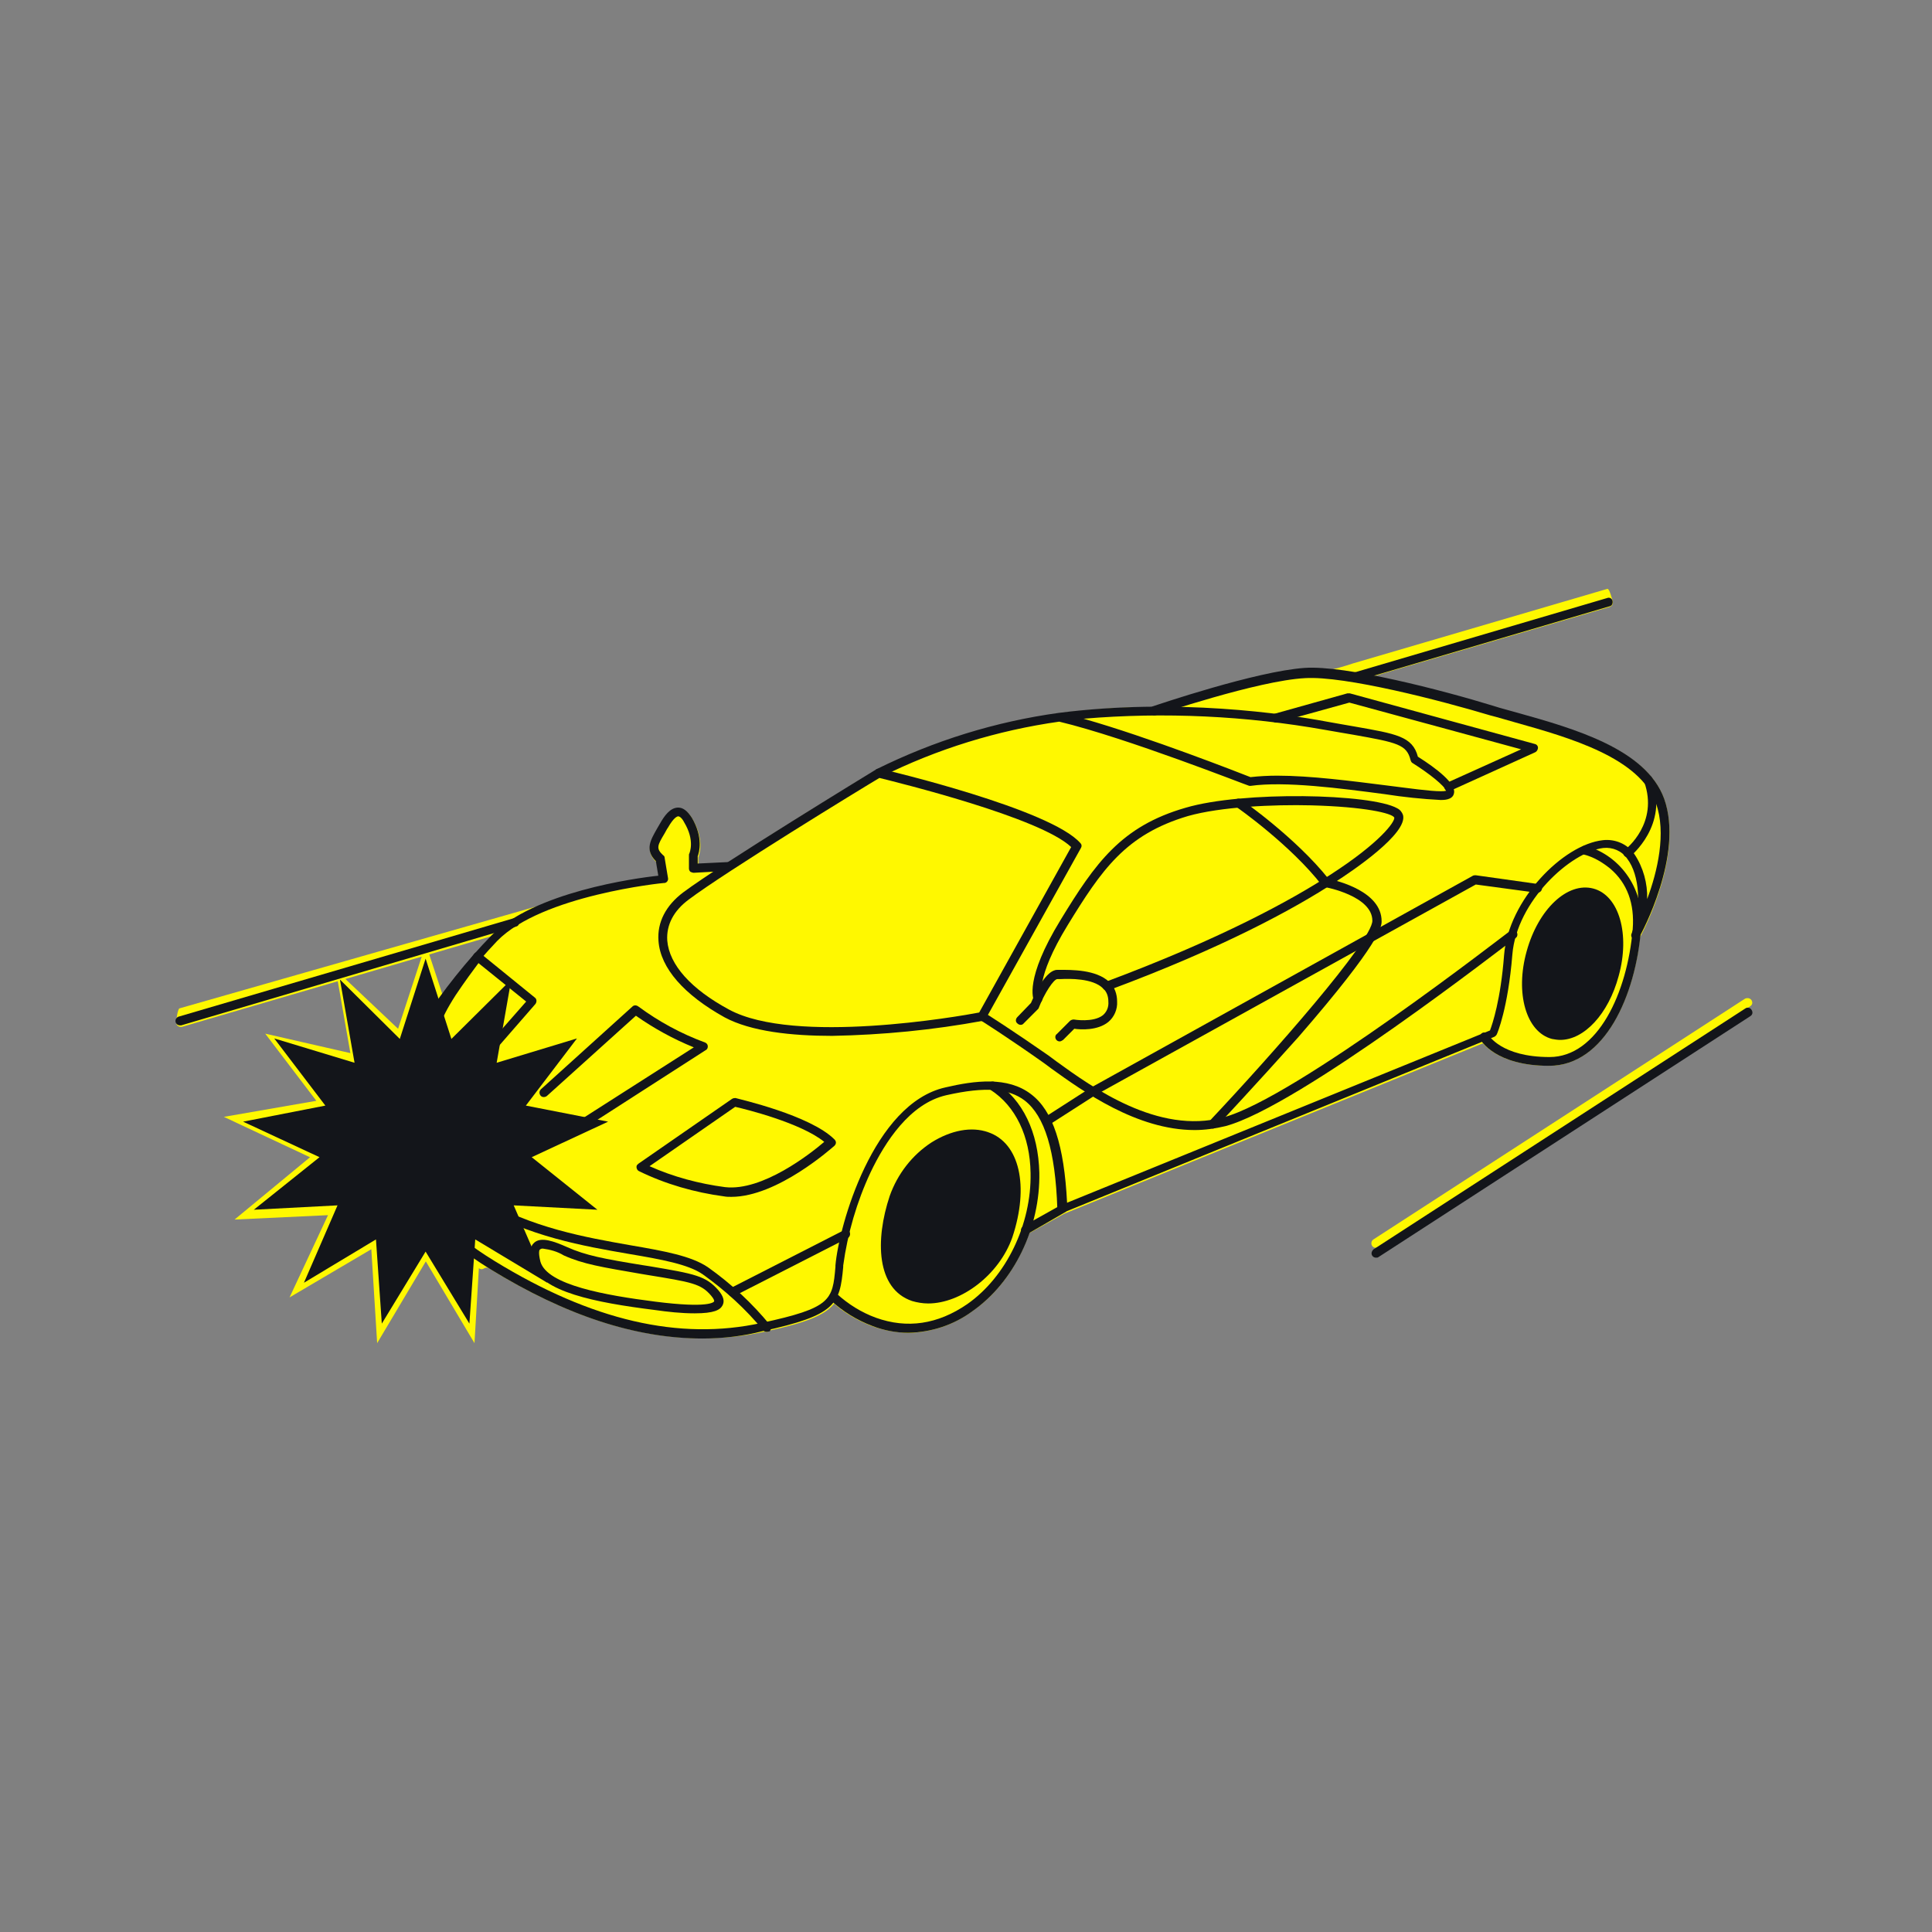 <?xml version="1.0" encoding="utf-8"?>
<svg xmlns="http://www.w3.org/2000/svg" xmlns:xlink="http://www.w3.org/1999/xlink" version="1.1" id="Ebene_1" x="0px" y="0px" viewBox="0 0 397 397" style="enable-background:new 0 0 397 397;" xml:space="preserve" width="350" height="350">
<rect x="0" y="0" width="397" height="397" fill="#808080" stroke="none"/>
<style type="text/css">
	.st0{fill:none;}
	.st1{fill:#FFF800;}
	.st2{fill:#13151A;}
</style>
<path id="Rechteck_41" class="st0" d="M10,0h377c5.5,0,10,4.5,10,10v377c0,5.5-4.5,10-10,10H10c-5.5,0-10-4.5-10-10V10  C0,4.5,4.5,0,10,0z"/>
<g>
	<path class="st1" d="M359.9,205.5c-0.3-0.4-0.8-0.5-1.3-0.3l-76.4,49.5c-0.3,0.2-0.4,0.5-0.4,0.8c0,0.5,0.4,0.9,0.9,0.9   c0.2,0,0.3-0.1,0.5-0.1l76.4-49.5C360.1,206.5,360.2,206,359.9,205.5z"/>
	<path class="st1" d="M318.3,219c11,0,17.3-13.4,18.7-26.4c0.9-1.7,8.9-17.1,5-28.3c-3.6-10.2-18.3-14.4-30.2-17.7   c-1.8-0.5-3.4-1-4.9-1.4c-6.3-1.9-16.2-4.6-24.8-6.2l48.7-14.3c0,0,0,0,0,0c0.5-0.2,0.7-0.7,0.6-1.1s-0.7-2.7-1.1-2.6l-52.2,15.3   c-8.8,2.9-7.5,1-10,1.2c-9.7,0.6-29.1,7.1-31.1,7.8c-6.2,0-12.7,0.4-19.4,1.3h0c-13,1.8-25.7,5.7-37.5,11.6c0,0,0,0,0,0   c0,0,0,0,0,0c-1,0.6-18.8,11.4-30.7,19.2l-5.9,0.3v-1.5c0.3-0.8,1.2-3.8-1.2-7.9c-0.8-1.4-1.7-2.1-2.8-2.1h0   c-1.6,0-2.9,1.8-3.7,3.2c-0.2,0.4-0.5,0.8-0.7,1.2c-1.4,2.3-2.6,4.2-0.2,6.6l0.5,3c-3.7,0.4-19.8,4.1-29.7,8.8   c-0.9,0.5,10.8-4.9,10-4.3l-78.8,22.5c-0.4,0.1-0.7,2.5-0.7,2.9c0,0.5,0.4,0.9,0.9,0.9c0.1,0,0.2,0,0.3,0l64.2-18.8   c-0.2,0.1-0.3,0.3-0.5,0.4c-3.7,3.8-6.5,8.3-9.8,12.9L87.5,194l-5.7,17.4l-12.8-12.1l3,17.1l-17.5-4l10.5,13.8L46,229.5l17.7,8.3   l-15.5,12.8l19.2-0.9l-7.9,16.9l16.8-9.9l1.2,19.3l10-16.8l10,16.8l0.9-15.4c1,0.7,1.1-0.6,2.2,0.1c15.6,9.6,30,14.3,43.7,14.3   c4.2,0,8.4-0.4,12.5-1.3c0.1,0,0.2,0,0.3-0.1c0.1,0.1,0.3,0.1,0.4,0.1l0,0c0.2,0,0.4-0.1,0.6-0.2c0,0,0.1-0.1,0.1-0.1   c7.7-1.7,11.3-3.2,13.2-5.5c2.3,2,4.9,3.5,7.8,4.6c2.4,0.9,4.9,1.3,7.4,1.4c4.7-0.1,9.3-1.6,13.1-4.4c5.4-3.7,9.5-9.5,11.8-16.1   l7.2-4l86-35C305.9,215.7,309.5,219,318.3,219z"/>
</g>
<g id="Gruppe_307_1_" transform="translate(-1360.943 -2522.114)">
	<g id="Gruppe_305_1_" transform="translate(1397 2645)">
		<g id="Gruppe_304_1_">
			<g id="Gruppe_279_1_" transform="translate(241.194)">
				<path id="Pfad_264_1_" class="st2" d="M0.9,17.2c-0.5,0-0.9-0.4-0.9-0.9c0-0.4,0.3-0.8,0.7-0.9L53,0c0.5-0.2,1,0.1,1.1,0.6      s-0.1,1-0.6,1.1c0,0,0,0,0,0L1.2,17.1C1.1,17.1,1,17.2,0.9,17.2z"/>
			</g>
			<g id="Gruppe_280_1_" transform="translate(0 65.806)">
				<path id="Pfad_265_1_" class="st2" d="M0.9,22C0.4,22,0,21.6,0,21.1c0-0.4,0.3-0.8,0.7-0.9L69.5,0c0.5-0.1,1,0.2,1.1,0.6      c0.1,0.5-0.1,1-0.6,1.1L1.2,22C1.1,22,1,22,0.9,22z"/>
			</g>
			<g id="Gruppe_281_1_" transform="translate(245.776 84.244)">
				<path id="Pfad_266_1_" class="st2" d="M0.9,51.3c-0.5,0-0.9-0.4-0.9-0.9c0-0.3,0.2-0.6,0.4-0.8L76.8,0.1c0.4-0.3,1-0.2,1.3,0.3      s0.2,1-0.3,1.3L1.4,51.2C1.3,51.3,1.1,51.3,0.9,51.3z"/>
			</g>
			<g id="Gruppe_282_1_" transform="translate(99.254 35.071)">
				<path id="Pfad_267_1_" class="st2" d="M35.7,54.9c-8.4,0-16.7-0.9-22.1-3.8C5.3,46.5,0.4,41,0,35.4c-0.3-3.8,1.5-7.3,5.1-10      C13,19.5,43.5,0.9,44.8,0.1C45,0,45.2,0,45.5,0c1.4,0.3,35.1,8.3,41.2,15.3c0.3,0.3,0.3,0.7,0.1,1L67.3,51.3      c-0.1,0.2-0.4,0.4-0.6,0.5C56.4,53.7,46.1,54.7,35.7,54.9z M45.4,1.9c-3.4,2-31.8,19.4-39.2,25c-3.1,2.3-4.6,5.2-4.4,8.4      c0.4,5,4.9,10,12.7,14.2c13.5,7.3,47.3,1.4,51.4,0.6l18.9-34C78.4,10,49,2.8,45.4,1.9L45.4,1.9z"/>
			</g>
			<g id="Gruppe_283_1_" transform="translate(143.597 22.303)">
				<path id="Pfad_268_1_" class="st2" d="M116.4,19.2c-3.8-0.2-7.7-0.6-11.5-1.2c-9.1-1.2-20.5-2.7-27.6-1.7c-0.2,0-0.3,0-0.5-0.1      C76.6,16.2,51.8,6.4,38,3.1C25.3,4.9,12.9,8.7,1.3,14.5c-0.5,0.2-1,0-1.2-0.4c-0.2-0.4,0-0.9,0.3-1.2C12.3,7,24.9,3.1,37.9,1.3      h0c24.2-3.1,46.6,0.2,55.1,1.8c2.1,0.4,4.1,0.7,5.7,1c8.5,1.5,11.9,2,13,6.2c3.8,2.4,8,5.6,7.4,7.6      C118.8,19.2,117,19.2,116.4,19.2z M82.8,14.2c6.8,0,15.3,1.1,22.4,2c4.8,0.6,9,1.2,11.2,1.2c0.4,0,0.7,0,1.1-0.1      c-0.3-1-3.4-3.5-6.9-5.7c-0.2-0.1-0.3-0.3-0.4-0.6c-0.8-3.2-2.7-3.6-11.7-5.2c-1.7-0.3-3.6-0.6-5.8-1C76.4,1.9,59.6,1.1,43,2.5      c13.4,3.8,32,11.1,34.3,12C79.1,14.3,81,14.2,82.8,14.2L82.8,14.2z"/>
			</g>
			<g id="Gruppe_284_1_" transform="translate(44.413 14.461)">
				<path id="Pfad_269_1_" class="st2" d="M63.9,137.7c-13.7,0-28.1-4.7-43.7-14.3C-0.5,110.6-0.2,98.6,0.1,90.6c0-0.8,0-1.6,0-2.3      c0-8.1,10.5-23.3,20.4-33.4c8.7-8.9,29.5-11.8,34.3-12.3l-0.5-3c-2.3-2.3-1.1-4.3,0.2-6.6c0.2-0.4,0.5-0.8,0.7-1.2      c0.8-1.4,2-3.2,3.7-3.2h0c1,0,1.9,0.7,2.8,2.1c2.4,4.1,1.5,7.1,1.2,7.9v1.5l6.2-0.3c0.5,0,0.9,0.3,1,0.8c0,0,0,0,0,0      c0,0.5-0.4,0.9-0.9,1c0,0,0,0,0,0l-7.1,0.4c-0.2,0-0.5-0.1-0.7-0.2c-0.2-0.2-0.3-0.4-0.3-0.7v-2.7c0-0.1,0-0.3,0.1-0.4      c0-0.1,1.2-2.6-1.1-6.4c-0.4-0.8-0.9-1.2-1.2-1.2l0,0c-0.2,0-0.9,0.2-2.1,2.3c-0.3,0.4-0.5,0.9-0.7,1.2      c-1.5,2.5-1.8,3.1-0.3,4.5c0.2,0.1,0.3,0.3,0.3,0.5l0.7,4.2c0.1,0.5-0.3,1-0.8,1c0,0,0,0-0.1,0c-0.2,0-25,2.5-34.2,11.9      C12,66.2,1.9,80.9,1.9,88.3c0,0.7,0,1.5,0,2.3c-0.2,8-0.6,19,19.3,31.2c19.9,12.2,37.9,16.4,54.8,12.7      c14.4-3.1,14.6-4.7,15.2-11.5l0-0.3c0.7-8.2,7.8-33.3,22.6-36.6c6-1.4,12.8-2.3,17.6,1.4c4.5,3.4,6.8,10.5,7.4,22.3l86.9-35.4      c0.5-1.3,2.2-6.3,2.9-15.5c0.9-11.3,12.1-22.7,20.3-23.6c2.5-0.3,5.1,0.8,6.5,2.9c1.8,2.7,2.7,6,2.6,9.2      c2.1-5.6,4-13.6,1.8-19.7c-3.3-9.3-17.5-13.4-28.9-16.6c-1.8-0.5-3.4-1-5-1.4c-10.3-3.1-30-8.2-38.2-7.7      C178,2.5,157.2,9.6,157,9.6c-0.5,0.2-1-0.1-1.2-0.6c-0.2-0.5,0.1-1,0.6-1.2c0,0,0,0,0,0c0.9-0.3,21.2-7.2,31.2-7.9      c8.4-0.6,28.4,4.6,38.8,7.8c1.5,0.5,3.2,0.9,4.9,1.4c11.8,3.3,26.5,7.5,30.2,17.7c4.1,11.5-4.7,27.7-5.1,28.4      c-0.2,0.4-0.8,0.6-1.2,0.4c-0.4-0.2-0.6-0.7-0.4-1.1c2.1-5.2,1.7-12-0.9-15.4c-1.1-1.6-3-2.4-4.9-2.2      c-6.7,0.8-17.8,10.9-18.7,21.9c-0.9,11.1-3.1,16.2-3.2,16.4c-0.1,0.2-0.3,0.4-0.5,0.5l-88.5,36.1c-0.5,0.2-1,0-1.2-0.5      c0-0.1-0.1-0.2-0.1-0.3c-0.4-11.9-2.6-19-6.7-22.2c-3.3-2.5-8.1-2.9-16.1-1.1c-7.5,1.7-12.6,9.6-15.6,15.9      c-2.8,6-4.7,12.5-5.6,19.1l0,0.3c-0.7,7.7-1.5,9.9-16.6,13.2C72.3,137.2,68.1,137.7,63.9,137.7z"/>
			</g>
			<g id="Gruppe_285_1_" transform="translate(94.715 102.751)">
				<path id="Pfad_270_1_" class="st2" d="M19.5,20.3c-0.5,0-1,0-1.5-0.1C12,19.4,6,17.7,0.5,15c-0.4-0.2-0.6-0.8-0.4-1.2      c0.1-0.1,0.2-0.2,0.3-0.3L19.6,0.2C19.9,0,20.1,0,20.4,0C21,0.2,35.7,3.5,40.7,8.5c0.4,0.4,0.4,0.9,0,1.3c0,0,0,0,0,0      C40.2,10.2,29,20.3,19.5,20.3z M2.7,14c4.9,2.2,10.2,3.6,15.5,4.3c7.7,0.9,17.6-6.9,20.4-9.3c-4.8-3.9-16.1-6.7-18.3-7.2L2.7,14      z"/>
			</g>
			<g id="Gruppe_286_1_" transform="translate(52.265 72.819)">
				<path id="Pfad_271_1_" class="st2" d="M8.2,25.6c-0.2,0-0.5-0.1-0.6-0.3l-6.9-6.9c-1.5-1.5-0.5-4.9,3.1-10.6      C6.3,4,9.1,0.4,9.1,0.3c0.3-0.4,0.9-0.5,1.3-0.1c0,0,0,0,0,0l11.2,9.1c0.4,0.3,0.4,0.9,0.1,1.3c0,0,0,0,0,0L8.9,25.3      C8.7,25.4,8.5,25.6,8.2,25.6L8.2,25.6z M10,2.2C9.1,3.4,7.1,6.1,5.3,8.8c-3.6,5.6-3.8,7.9-3.3,8.3l6.2,6.2l11.6-13.2L10,2.2z"/>
			</g>
			<g id="Gruppe_287_1_" transform="translate(44.783 99.396)">
				<path id="Pfad_272_1_" class="st2" d="M76.7,51.4c-0.3,0-0.5-0.1-0.7-0.3c-3.6-4.4-7.8-8.2-12.4-11.5c-3-2.1-8.6-3.1-15.1-4.2      c-9.3-1.6-20.9-3.6-31.3-9.9C-0.7,14.6,0,1.4,0,0.9C0,0.4,0.5,0,1,0c0.5,0,0.9,0.5,0.8,1l0,0c0,0.2-0.6,12.6,16.3,22.9      c10.1,6.1,21.5,8.1,30.6,9.7c7,1.2,12.5,2.2,15.9,4.5c4.8,3.4,9.1,7.4,12.8,11.9c0.3,0.4,0.2,1-0.1,1.3      C77.1,51.3,76.9,51.4,76.7,51.4L76.7,51.4z"/>
			</g>
			<g id="Gruppe_288_1_" transform="translate(74.811 83.731)">
				<path id="Pfad_273_1_" class="st2" d="M9.5,24.8c-0.5,0-0.9-0.4-0.9-0.9c0-0.3,0.2-0.6,0.4-0.8L31.7,8.6      c-4.2-1.7-8.2-3.9-11.9-6.5L1.5,18.6c-0.4,0.3-1,0.3-1.3-0.1c-0.3-0.4-0.3-0.9,0.1-1.3l18.8-17c0.3-0.3,0.8-0.3,1.2,0      c4.2,3.1,8.8,5.6,13.7,7.4c0.5,0.2,0.7,0.7,0.5,1.2c-0.1,0.2-0.2,0.3-0.4,0.4L10,24.7C9.9,24.8,9.7,24.8,9.5,24.8z"/>
			</g>
			<g id="Gruppe_289_1_" transform="translate(164.832 68.224)">
				<path id="Pfad_274_1_" class="st2" d="M44.6,41.1c-11.9,0-23-8-29.4-12.6c-0.7-0.5-1.3-1-1.9-1.4c-6.5-4.6-12.7-8.6-12.8-8.6      c-0.4-0.3-0.5-0.9-0.2-1.3C0.5,16.9,1,16.7,1.4,17c0.1,0,6.3,4,12.9,8.6c0.6,0.4,1.2,0.9,1.9,1.4c7.3,5.3,20.9,15.1,34.3,11.5      c14.7-3.9,58.4-38,58.9-38.3c0.4-0.3,1-0.3,1.3,0.1s0.3,1-0.1,1.3c0,0,0,0,0,0C108.6,3,66,36.3,50.9,40.3      C48.8,40.8,46.7,41.1,44.6,41.1z"/>
			</g>
			<g id="Gruppe_290_1_" transform="translate(178.097 56.968)">
				<path id="Pfad_275_1_" class="st2" d="M0.9,51.5c-0.5,0-0.9-0.4-0.9-0.9c0-0.3,0.2-0.6,0.4-0.8l9.5-6.1l0,0L88.5,0.1      C88.7,0,88.9,0,89.1,0l12.8,1.8c0.5,0.1,0.8,0.5,0.8,1c-0.1,0.5-0.5,0.8-1,0.8L89.1,1.9L10.9,45.2l-9.5,6.1      C1.3,51.4,1.1,51.5,0.9,51.5z"/>
			</g>
			<g id="Gruppe_291_1_" transform="translate(113.545 129.817)">
				<path id="Pfad_276_1_" class="st2" d="M0.9,13.7c-0.5,0-0.9-0.4-0.9-0.9c0-0.3,0.2-0.7,0.5-0.8L23.8,0.1c0.5-0.2,1,0,1.2,0.4      c0.2,0.4,0,1-0.4,1.2L1.3,13.6C1.2,13.7,1.1,13.7,0.9,13.7z"/>
			</g>
			<g id="Gruppe_292_1_" transform="translate(72.896 131.886)">
				<path id="Pfad_277_1_" class="st2" d="M33.8,15.1c-2.8,0-5.5-0.3-8.3-0.7C13.5,12.9,2.1,10.7,0.4,5c-0.7-2.1-0.5-3.6,0.4-4.4      c1.4-1.3,4.1-0.3,6.8,0.9c3.8,1.7,7.5,2.4,15.5,3.7l1.3,0.2c9.5,1.6,11.7,2,14.3,5c1,1.2,1.3,2.2,0.8,3.1S37.8,15.1,33.8,15.1z       M2.6,1.8C2.4,1.8,2.2,1.8,2,2C1.9,2,1.6,2.5,2.1,4.5c1.4,4.8,13.4,6.9,23.6,8.2c11,1.4,12.1,0.1,12.1-0.1c0-0.1,0-0.4-0.6-1.1      c-2.1-2.5-4-2.8-13.2-4.3L22.8,7l0,0c-8.1-1.4-11.9-2-15.9-3.8C5.6,2.4,4.1,2,2.6,1.8L2.6,1.8z"/>
			</g>
			<g id="Gruppe_293_1_" transform="translate(44.433 108.057)">
				<path id="Pfad_278_1_" class="st2" d="M5.4,14.6c-0.8,0-2-0.8-3.9-4.8c-0.2-0.5,0-1,0.4-1.2c0.5-0.2,1,0,1.2,0.4c0,0,0,0,0,0      c0.5,1.1,1.1,2.2,1.8,3.1c0-0.4-0.1-0.7-0.2-1.1C3.9,7.3,0.2,1.5,0.1,1.4C-0.1,1,0,0.4,0.4,0.1c0.4-0.3,1-0.1,1.2,0.3      c0.2,0.2,3.9,6.2,4.8,10.3c0.3,1.4,0.6,3.4-0.7,3.8C5.7,14.6,5.5,14.6,5.4,14.6z"/>
			</g>
			<g id="Gruppe_294_1_" transform="translate(172.795 76.409)">
				<path id="Pfad_279_1_" class="st2" d="M8.9,14.7c-0.5,0-0.9-0.4-0.9-0.9c0-0.2,0.1-0.5,0.3-0.6l2.7-2.7c0.2-0.2,0.5-0.3,0.8-0.3      c0,0,4,0.7,6-0.9c0.8-0.7,1.2-1.7,1.1-2.8c0-1-0.3-2-1.1-2.7c-2.1-2.1-6.9-2-8.8-1.9c-0.2,0-0.4,0-0.6,0c-0.7,0-2.6,2.8-3.8,5.9      c0,0.1-0.1,0.2-0.2,0.3l-2.9,2.9c-0.3,0.4-0.9,0.4-1.3,0c-0.4-0.3-0.4-0.9,0-1.3c0,0,0,0,0,0L3,6.8C3.9,4.7,6.1,0,8.4,0      C8.6,0,8.7,0,9,0c2.2,0,7.4-0.1,10.1,2.5c1.1,1,1.6,2.5,1.6,4c0.1,1.6-0.6,3.2-1.8,4.2c-2.2,1.8-5.7,1.6-7,1.4l-2.3,2.3      C9.3,14.6,9.1,14.7,8.9,14.7z"/>
			</g>
			<g id="Gruppe_295_1_" transform="translate(176.046 40.702)">
				<path id="Pfad_280_1_" class="st2" d="M1.2,42.6c-0.3,0-0.7-0.2-0.8-0.5c-0.2-0.4-2-4.5,5.4-16.6C13,13.7,18.3,6.2,31.5,2.4      c11.8-3.5,38.2-2.9,43.5,0.1c0.6,0.3,1,0.8,1.2,1.4c1,3.8-10.4,11.5-14,13.8C54.1,23,39.4,31.1,15.7,39.9      c-0.5,0.2-1-0.1-1.2-0.5c-0.2-0.5,0.1-1,0.5-1.2l0,0c23.6-8.8,38.2-16.8,46.2-22C71.6,9.5,74.6,5.2,74.4,4.4      c-0.5-0.9-6.1-2.2-17-2.5C49.5,1.7,38.7,2.2,32,4.1C19.2,7.9,14.3,15.1,7.3,26.5C0.5,37.6,2,41.3,2,41.3c0.2,0.4,0,1-0.4,1.2      c0,0,0,0,0,0C1.4,42.6,1.3,42.6,1.2,42.6z"/>
			</g>
			<g id="Gruppe_296_1_" transform="translate(212.245 41.214)">
				<path id="Pfad_281_1_" class="st2" d="M0.9,67.8c-0.5,0-0.9-0.4-0.9-0.9c0-0.2,0.1-0.5,0.2-0.6c13-13.8,33.5-37.1,33.5-41.2      c0-5.1-9.6-6.9-9.7-6.9c-0.2,0-0.4-0.2-0.6-0.3C17,9.6,5.8,1.7,5.7,1.7C5.2,1.4,5.1,0.8,5.4,0.4s0.9-0.5,1.3-0.2      c0.5,0.3,11.3,7.9,18,16.3c1.9,0.4,10.9,2.6,10.9,8.7c0,1,0,4.1-17.1,23.8C10.1,58.4,1.7,67.4,1.6,67.5      C1.4,67.7,1.2,67.8,0.9,67.8z"/>
			</g>
			<g id="Gruppe_297_1_" transform="translate(225.215 19.588)">
				<path id="Pfad_282_1_" class="st2" d="M36.4,20.1c-0.5,0-0.9-0.4-0.9-0.9c0-0.4,0.2-0.7,0.5-0.8l15.3-6.9L16,1.9L1.2,6      C0.7,6.1,0.2,5.8,0,5.3s0.1-1,0.6-1.1l15-4.2c0.2,0,0.3,0,0.5,0l38,10.4c0.5,0.1,0.8,0.6,0.6,1.1c-0.1,0.3-0.3,0.5-0.5,0.6      L36.8,20C36.6,20.1,36.5,20.1,36.4,20.1z"/>
			</g>
			<g id="Gruppe_298_1_" transform="translate(297.503 36.473)">
				<path id="Pfad_283_1_" class="st2" d="M0.9,16.8c-0.5,0-0.9-0.4-0.9-0.9c0-0.3,0.1-0.5,0.4-0.7c0.3-0.2,6.9-5.5,3.9-13.9      C4,0.8,4.2,0.2,4.7,0c0.5-0.2,1,0,1.2,0.5c0,0,0,0,0,0.1c3.5,9.7-4.4,15.9-4.4,16C1.3,16.7,1.1,16.8,0.9,16.8z"/>
			</g>
			<g id="Gruppe_299_1_" transform="translate(134.312 99.385)">
				<path id="Pfad_284_1_" class="st2" d="M16.3,51.6c-2.5,0-5.1-0.5-7.4-1.4c-3.2-1.2-6.1-3-8.6-5.3c-0.4-0.4-0.4-0.9,0-1.3      s0.9-0.4,1.3,0l0,0c2.3,2.1,5,3.8,8,4.9c6.4,2.3,12.7,1.4,18.8-2.8c8-5.6,13.2-16.4,13-26.9c-0.1-7.6-3.1-13.8-8.2-17.1      c-0.4-0.3-0.5-0.8-0.3-1.3s0.8-0.5,1.3-0.3l0,0c5.6,3.6,8.8,10.3,9,18.6c0.2,11.3-5.2,22.5-13.8,28.5C25.6,50,21,51.5,16.3,51.6      z"/>
			</g>
			<g id="Gruppe_300_1_" transform="translate(173.741 124.648)">
				<path id="Pfad_285_1_" class="st2" d="M0.9,6.1C0.4,6.1,0,5.7,0,5.2c0-0.3,0.2-0.6,0.5-0.8l7.7-4.3c0.4-0.2,1-0.1,1.2,0.3      c0.2,0.4,0.1,1-0.4,1.2l0,0L1.4,6C1.2,6.1,1.1,6.1,0.9,6.1z"/>
			</g>
			<g id="Gruppe_301_1_" transform="translate(268.044 50.823)">
				<path id="Pfad_286_1_" class="st2" d="M14.2,45.3c-11,0-14-5.2-14.1-5.4c-0.3-0.4-0.1-1,0.3-1.3c0.4-0.3,1-0.1,1.3,0.3      c0,0,0,0.1,0.1,0.1c0,0,2.6,4.5,12.5,4.5s16-13.2,17.1-26.3c0.4-5.2-1.1-9.4-4.6-12.4c-1.6-1.3-3.4-2.4-5.4-2.9      c-0.5-0.1-0.8-0.6-0.7-1.1s0.6-0.8,1.1-0.7l0,0C29.2,2.2,34,9.5,33.1,17.3C32,30.8,25.7,45.3,14.2,45.3z"/>
			</g>
			<g id="Gruppe_302_1_" transform="translate(276.747 59.501)">
				<path id="Pfad_287_1_" class="st2" d="M7.8,31.3c-0.6,0-1.1-0.1-1.7-0.2c-5.3-1.4-7.6-9.4-5.2-18l0,0C3.3,4.4,9.3-1.2,14.6,0.2      s7.6,9.4,5.2,18C17.7,26,12.7,31.3,7.8,31.3z M13,1.8c-3.9,0-8.4,5-10.3,11.7l0,0c-2,7.4-0.2,14.6,3.9,15.8      c0.4,0.1,0.8,0.2,1.2,0.2c3.9,0,8.4-5,10.3-11.7c2-7.4,0.2-14.6-3.9-15.8C13.7,1.9,13.3,1.8,13,1.8z M1.8,13.3L1.8,13.3z"/>
			</g>
			<g id="Gruppe_303_1_" transform="translate(144.87 109.158)">
				<path id="Pfad_288_1_" class="st2" d="M9.8,35.8c-1.1,0-2.3-0.2-3.3-0.5c-7.4-2.5-7.6-12.6-4.6-21.6l0,0c1.6-4.5,4.6-8.4,8.6-11      c4-2.5,8.2-3.3,11.6-2.1c6.5,2.2,8.5,11.1,5,21.6C24.4,29.9,16.6,35.8,9.8,35.8z M18.8,1.8c-2.6,0.1-5.2,0.9-7.4,2.4      c-3.7,2.4-6.5,5.9-7.9,10l0,0C0.8,22.3,0.8,31.4,7,33.5c5.8,1.9,15.2-3,18.3-12c2.6-7.8,2.5-17.2-3.8-19.3      C20.6,2,19.7,1.8,18.8,1.8L18.8,1.8z M2.7,13.9L2.7,13.9z"/>
			</g>
		</g>
	</g>
	<path id="Polygon_2_1_" class="st2" d="M1448.4,2719.1l5.3,16.5l12.3-12.2l-3,17.1l16.5-5l-10.5,13.8l16.9,3.3l-15.7,7.3l13.5,10.8   l-17.2-0.9l6.9,15.9l-14.8-8.9l-1.2,17.3l-9-14.8l-9,14.8l-1.2-17.3l-14.8,8.9l6.9-15.9l-17.2,0.9l13.5-10.8l-15.7-7.3l16.9-3.3   l-10.5-13.8l16.5,5l-3-17.1l12.3,12.2L1448.4,2719.1z"/>
	<path id="Pfad_289_1_" class="st2" d="M1687.7,2705.3c-2.3,0.1-7.4,0.4-10.5,8.5s-2.6,10.5-2.6,10.5s-0.1,7.1,3.8,9.4   s7.2,0.3,9.3-2c2.3-2.6,4-5.6,5.1-8.9c0.6-3.1,0.8-6.2,0.6-9.4C1693,2710.9,1690,2705.2,1687.7,2705.3z"/>
	<path id="Pfad_290_1_" class="st2" d="M1542.9,2778.6c0,0-0.2,5.8,3.1,8.3c3.7,2.7,8.8,2.9,12.6,0.3c3.7-2.4,6.7-5.8,8.6-9.7   c1.5-3.2,2.3-9.1,2.3-9.1s0.9-4.7-0.7-7.7s-2.8-4.4-5.4-5c-2.9-0.8-5.9-0.5-8.6,0.8c-3.7,1.6-8.2,7.2-8.2,7.2s-2.8,4.8-3.2,8.3   C1543.1,2774.2,1542.9,2776.4,1542.9,2778.6z"/>
</g>
</svg>

